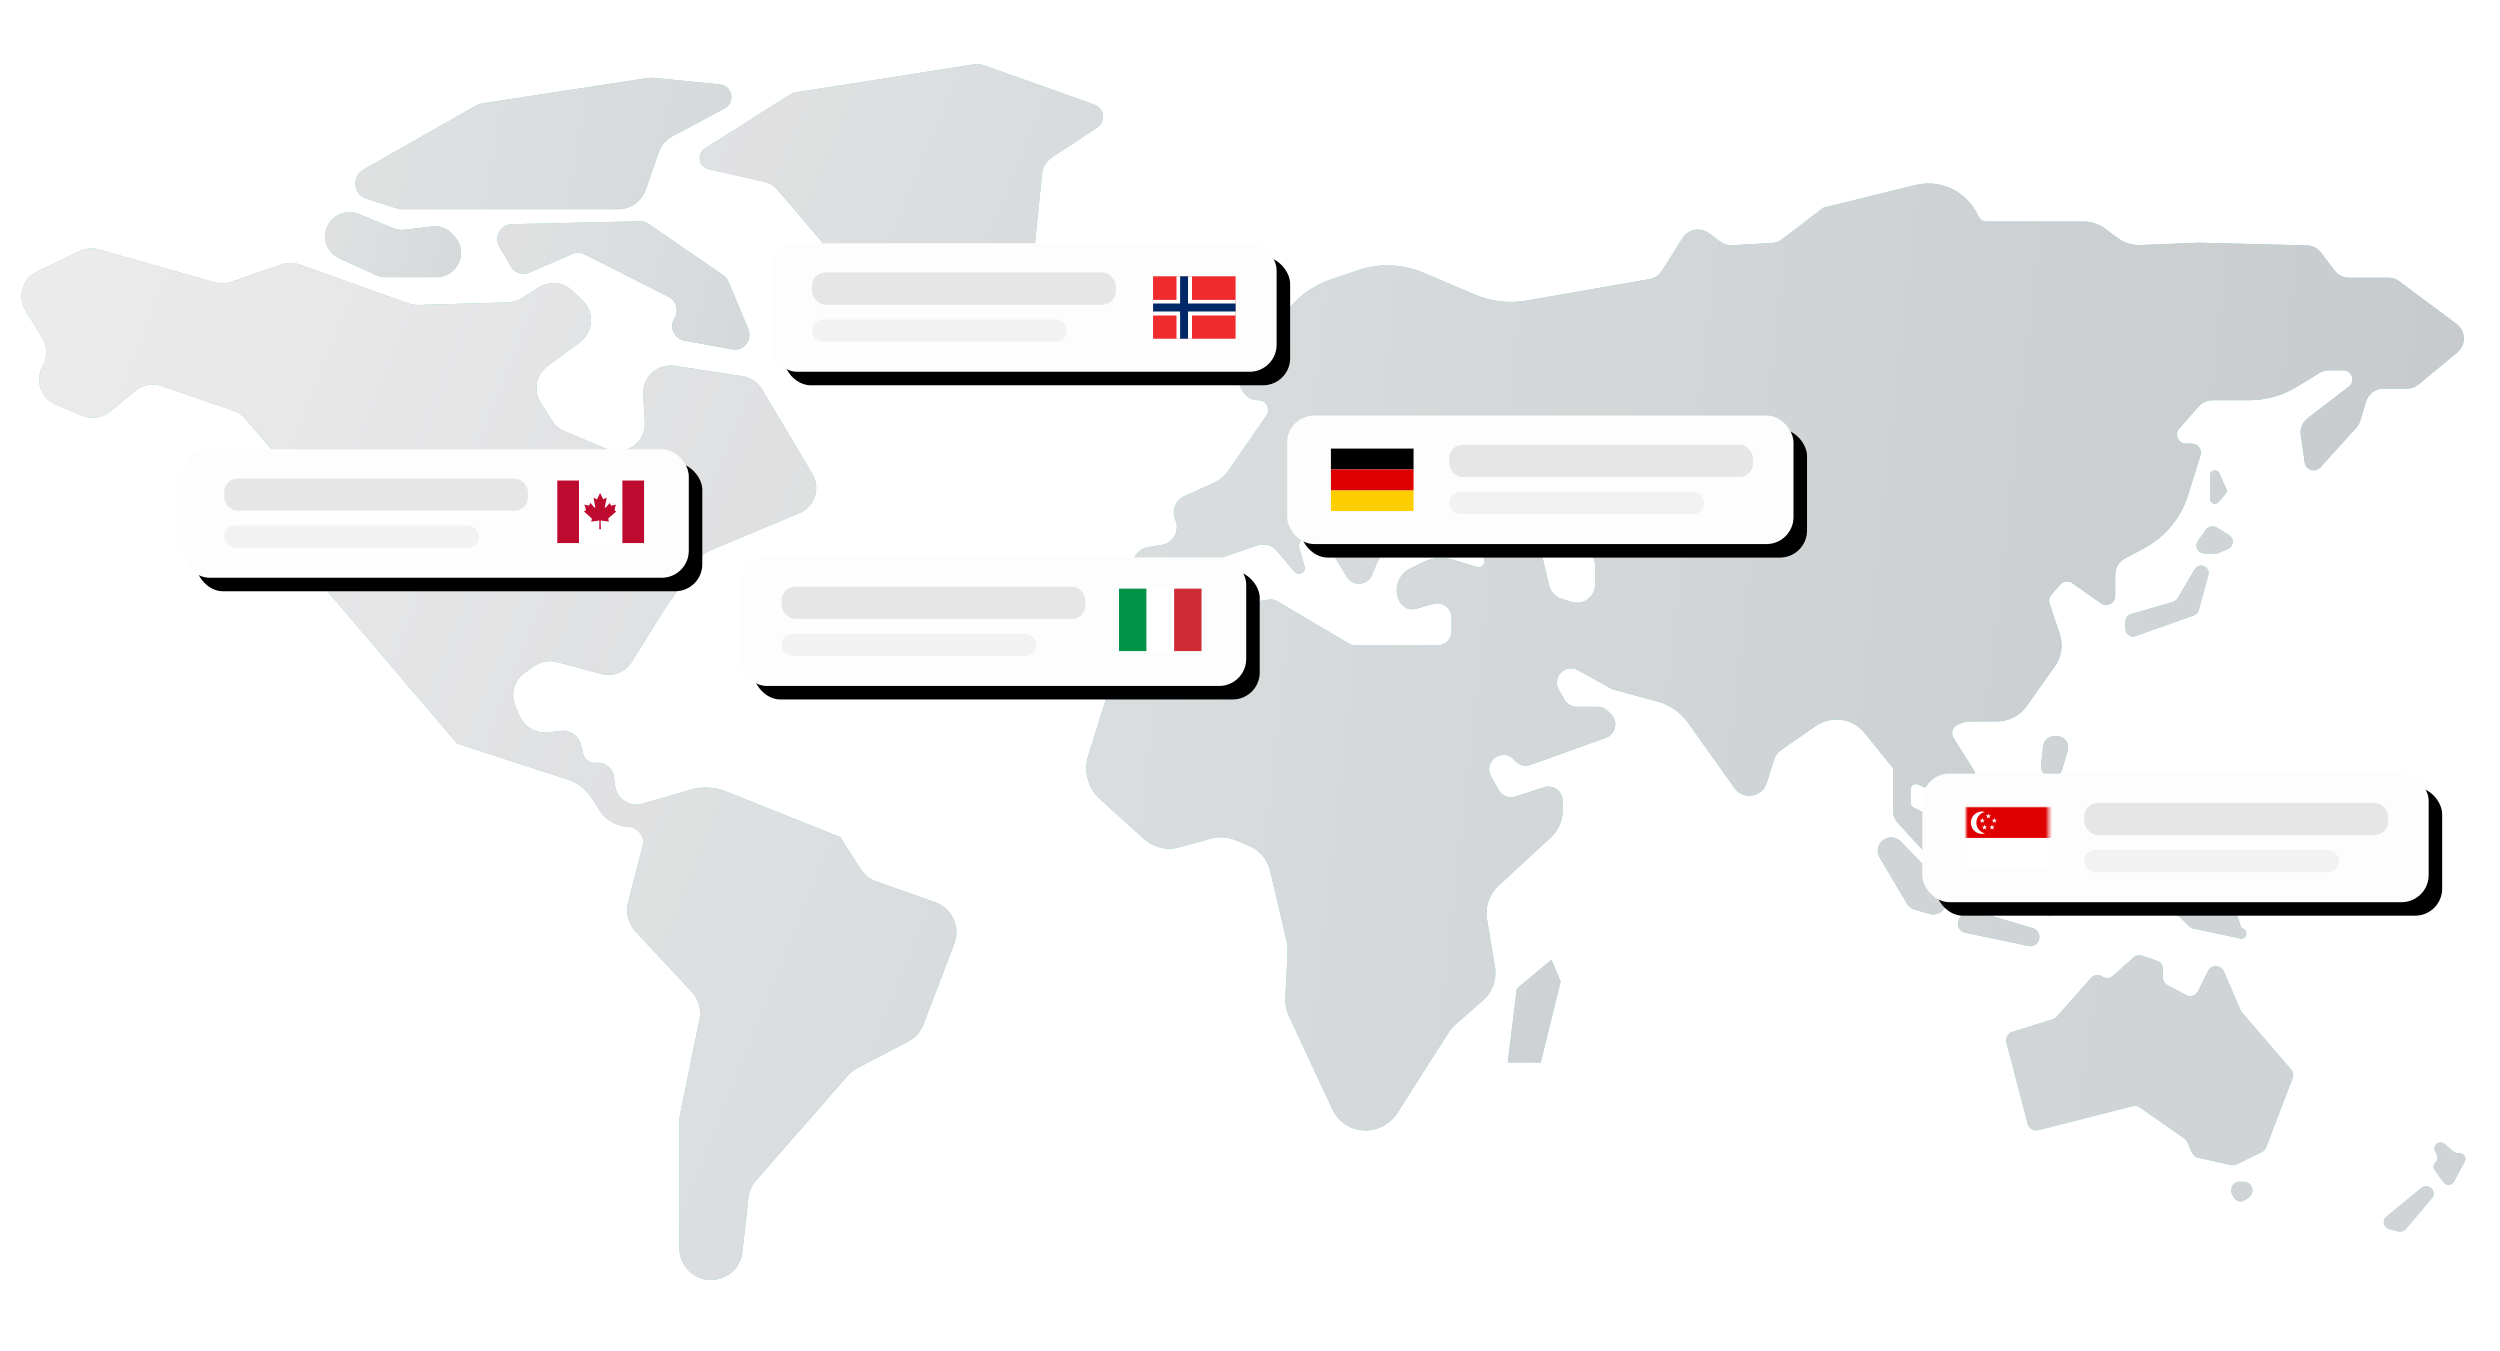 <?xml version="1.0" encoding="UTF-8"?>
<svg width="740px" height="400px" viewBox="0 0 740 400" version="1.1" xmlns="http://www.w3.org/2000/svg" xmlns:xlink="http://www.w3.org/1999/xlink">
    <title>illustrations/updated-regulation</title>
    <defs>
        <linearGradient x1="8.925%" y1="0%" x2="206.831%" y2="85.908%" id="linearGradient-1">
            <stop stop-color="#F0EBEB" offset="0%"></stop>
            <stop stop-color="#C6C6C7" offset="100%"></stop>
        </linearGradient>
        <linearGradient x1="-129.787%" y1="44.953%" x2="255.815%" y2="90.803%" id="linearGradient-2">
            <stop stop-color="#F0EBEB" offset="0%"></stop>
            <stop stop-color="#C6C6C7" offset="100%"></stop>
        </linearGradient>
        <linearGradient x1="-129.787%" y1="44.272%" x2="255.815%" y2="96.307%" id="linearGradient-3">
            <stop stop-color="#F0EBEB" offset="0%"></stop>
            <stop stop-color="#C6C6C7" offset="100%"></stop>
        </linearGradient>
        <linearGradient x1="-129.787%" y1="47.301%" x2="255.815%" y2="71.821%" id="linearGradient-4">
            <stop stop-color="#F0EBEB" offset="0%"></stop>
            <stop stop-color="#C6C6C7" offset="100%"></stop>
        </linearGradient>
        <linearGradient x1="-129.787%" y1="36.71%" x2="255.815%" y2="157.439%" id="linearGradient-5">
            <stop stop-color="#F0EBEB" offset="0%"></stop>
            <stop stop-color="#C6C6C7" offset="100%"></stop>
        </linearGradient>
        <linearGradient x1="-75.301%" y1="25.065%" x2="94.037%" y2="37.907%" id="linearGradient-6">
            <stop stop-color="#EDEDED" offset="0%"></stop>
            <stop stop-color="#C6C6C7" offset="100%"></stop>
        </linearGradient>
        <linearGradient x1="-670.688%" y1="-639.211%" x2="418.053%" y2="112.931%" id="linearGradient-7">
            <stop stop-color="#E5E5E5" offset="0%"></stop>
            <stop stop-color="#C6C6C7" offset="99.653%"></stop>
            <stop stop-color="#544A41" offset="100%"></stop>
        </linearGradient>
        <linearGradient x1="-2669.947%" y1="-453.215%" x2="1439.069%" y2="95.948%" id="linearGradient-8">
            <stop stop-color="#E5E5E5" offset="0%"></stop>
            <stop stop-color="#C6C6C7" offset="99.653%"></stop>
            <stop stop-color="#544A41" offset="100%"></stop>
        </linearGradient>
        <linearGradient x1="-2669.947%" y1="-337.62%" x2="1439.069%" y2="85.393%" id="linearGradient-9">
            <stop stop-color="#E5E5E5" offset="0%"></stop>
            <stop stop-color="#C6C6C7" offset="99.653%"></stop>
            <stop stop-color="#544A41" offset="100%"></stop>
        </linearGradient>
        <linearGradient x1="-630.094%" y1="-639.211%" x2="397.322%" y2="112.931%" id="linearGradient-10">
            <stop stop-color="#E5E5E5" offset="0%"></stop>
            <stop stop-color="#C6C6C7" offset="99.653%"></stop>
            <stop stop-color="#544A41" offset="100%"></stop>
        </linearGradient>
        <linearGradient x1="-1159.056%" y1="-639.211%" x2="667.461%" y2="112.931%" id="linearGradient-11">
            <stop stop-color="#E5E5E5" offset="0%"></stop>
            <stop stop-color="#C6C6C7" offset="99.653%"></stop>
            <stop stop-color="#544A41" offset="100%"></stop>
        </linearGradient>
        <linearGradient x1="-2260.384%" y1="-639.211%" x2="1229.906%" y2="112.931%" id="linearGradient-12">
            <stop stop-color="#E5E5E5" offset="0%"></stop>
            <stop stop-color="#C6C6C7" offset="99.653%"></stop>
            <stop stop-color="#544A41" offset="100%"></stop>
        </linearGradient>
        <linearGradient x1="-2669.947%" y1="-86.119%" x2="1439.069%" y2="62.429%" id="linearGradient-13">
            <stop stop-color="#E5E5E5" offset="0%"></stop>
            <stop stop-color="#C6C6C7" offset="99.653%"></stop>
            <stop stop-color="#544A41" offset="100%"></stop>
        </linearGradient>
        <linearGradient x1="-2564.74%" y1="-639.211%" x2="1385.34%" y2="112.931%" id="linearGradient-14">
            <stop stop-color="#E5E5E5" offset="0%"></stop>
            <stop stop-color="#C6C6C7" offset="99.653%"></stop>
            <stop stop-color="#544A41" offset="100%"></stop>
        </linearGradient>
        <linearGradient x1="-1879.131%" y1="-639.211%" x2="1035.201%" y2="112.931%" id="linearGradient-15">
            <stop stop-color="#E5E5E5" offset="0%"></stop>
            <stop stop-color="#C6C6C7" offset="99.653%"></stop>
            <stop stop-color="#544A41" offset="100%"></stop>
        </linearGradient>
        <linearGradient x1="-2669.947%" y1="-217.784%" x2="1439.069%" y2="74.451%" id="linearGradient-16">
            <stop stop-color="#E5E5E5" offset="0%"></stop>
            <stop stop-color="#C6C6C7" offset="99.653%"></stop>
            <stop stop-color="#544A41" offset="100%"></stop>
        </linearGradient>
        <linearGradient x1="-2669.947%" y1="-318.813%" x2="1439.069%" y2="83.676%" id="linearGradient-17">
            <stop stop-color="#E5E5E5" offset="0%"></stop>
            <stop stop-color="#C6C6C7" offset="99.653%"></stop>
            <stop stop-color="#544A41" offset="100%"></stop>
        </linearGradient>
        <linearGradient x1="-2669.947%" y1="-544.175%" x2="1439.069%" y2="104.254%" id="linearGradient-18">
            <stop stop-color="#E5E5E5" offset="0%"></stop>
            <stop stop-color="#C6C6C7" offset="99.653%"></stop>
            <stop stop-color="#544A41" offset="100%"></stop>
        </linearGradient>
        <linearGradient x1="-1480.211%" y1="-639.211%" x2="831.474%" y2="112.931%" id="linearGradient-19">
            <stop stop-color="#E5E5E5" offset="0%"></stop>
            <stop stop-color="#C6C6C7" offset="99.653%"></stop>
            <stop stop-color="#544A41" offset="100%"></stop>
        </linearGradient>
        <linearGradient x1="-2669.947%" y1="-519.506%" x2="1439.069%" y2="102.001%" id="linearGradient-20">
            <stop stop-color="#E5E5E5" offset="0%"></stop>
            <stop stop-color="#C6C6C7" offset="99.653%"></stop>
            <stop stop-color="#544A41" offset="100%"></stop>
        </linearGradient>
        <rect id="path-21" x="0" y="0" width="149.88" height="38.043" rx="8"></rect>
        <filter x="-28.7%" y="-113.0%" width="162.7%" height="347.1%" filterUnits="objectBoundingBox" id="filter-22">
            <feOffset dx="4" dy="4" in="SourceAlpha" result="shadowOffsetOuter1"></feOffset>
            <feGaussianBlur stdDeviation="15" in="shadowOffsetOuter1" result="shadowBlurOuter1"></feGaussianBlur>
            <feColorMatrix values="0 0 0 0 0.7   0 0 0 0 0.7   0 0 0 0 0.7  0 0 0 0.8 0" type="matrix" in="shadowBlurOuter1"></feColorMatrix>
        </filter>
        <rect id="path-23" x="0" y="0" width="149.88" height="38.043" rx="8"></rect>
        <filter x="-28.7%" y="-113.0%" width="162.7%" height="347.1%" filterUnits="objectBoundingBox" id="filter-24">
            <feOffset dx="4" dy="4" in="SourceAlpha" result="shadowOffsetOuter1"></feOffset>
            <feGaussianBlur stdDeviation="15" in="shadowOffsetOuter1" result="shadowBlurOuter1"></feGaussianBlur>
            <feColorMatrix values="0 0 0 0 0.7   0 0 0 0 0.7   0 0 0 0 0.7  0 0 0 0.8 0" type="matrix" in="shadowBlurOuter1"></feColorMatrix>
        </filter>
        <rect id="path-25" x="0" y="0" width="149.88" height="38.043" rx="8"></rect>
        <filter x="-28.7%" y="-113.0%" width="162.7%" height="347.1%" filterUnits="objectBoundingBox" id="filter-26">
            <feOffset dx="4" dy="4" in="SourceAlpha" result="shadowOffsetOuter1"></feOffset>
            <feGaussianBlur stdDeviation="15" in="shadowOffsetOuter1" result="shadowBlurOuter1"></feGaussianBlur>
            <feColorMatrix values="0 0 0 0 0.7   0 0 0 0 0.7   0 0 0 0 0.7  0 0 0 0.8 0" type="matrix" in="shadowBlurOuter1"></feColorMatrix>
        </filter>
        <polygon id="path-27" points="-1.77635684e-15 0 24.425 0 24.425 18.478 -1.77635684e-15 18.478"></polygon>
        <rect id="path-29" x="0" y="0" width="149.88" height="38.043" rx="8"></rect>
        <filter x="-28.7%" y="-113.0%" width="162.7%" height="347.1%" filterUnits="objectBoundingBox" id="filter-30">
            <feOffset dx="4" dy="4" in="SourceAlpha" result="shadowOffsetOuter1"></feOffset>
            <feGaussianBlur stdDeviation="15" in="shadowOffsetOuter1" result="shadowBlurOuter1"></feGaussianBlur>
            <feColorMatrix values="0 0 0 0 0.7   0 0 0 0 0.7   0 0 0 0 0.7  0 0 0 0.8 0" type="matrix" in="shadowBlurOuter1"></feColorMatrix>
        </filter>
        <rect id="path-31" x="0" y="0" width="149.88" height="38.014" rx="8"></rect>
        <filter x="-28.7%" y="-113.1%" width="162.7%" height="347.3%" filterUnits="objectBoundingBox" id="filter-32">
            <feOffset dx="4" dy="4" in="SourceAlpha" result="shadowOffsetOuter1"></feOffset>
            <feGaussianBlur stdDeviation="15" in="shadowOffsetOuter1" result="shadowBlurOuter1"></feGaussianBlur>
            <feColorMatrix values="0 0 0 0 0.7   0 0 0 0 0.7   0 0 0 0 0.7  0 0 0 0.8 0" type="matrix" in="shadowBlurOuter1"></feColorMatrix>
        </filter>
    </defs>
    <g id="illustrations/updated-regulation" stroke="none" stroke-width="1" fill="none" fill-rule="evenodd">
        <g id="Map" transform="translate(1, 19)">
            <g id="global-map-1" transform="translate(5.365, 0)" opacity="0.895">
                <g id="free-world-map-vector" transform="translate(0, 0)">
                    <path d="M270.493,248.084 L253.142,241.961 C251.181,241.27 249.506,239.946 248.382,238.197 L242.327,228.781 L208.511,215.259 C205.187,213.93 201.514,213.75 198.077,214.747 L183.822,218.885 C180.017,219.989 176.131,217.413 175.668,213.479 L175.373,210.969 C175.067,208.378 172.728,206.519 170.134,206.807 C168.358,207.004 166.709,205.858 166.275,204.125 L165.614,201.478 C164.94,198.786 162.371,197.012 159.614,197.336 L155.914,197.771 C152.253,198.202 148.753,196.144 147.349,192.737 L146.149,189.821 C144.699,186.301 145.897,182.246 149.028,180.079 L151.827,178.142 C153.786,176.786 156.243,176.361 158.544,176.981 L171.623,180.501 C175.065,181.427 178.709,179.995 180.599,176.973 L190.4,161.296 L200.3,146.831 C201.182,145.542 202.417,144.536 203.858,143.933 L230.262,132.883 C234.806,130.982 236.614,125.502 234.095,121.271 L219.183,96.226 C217.945,94.148 215.844,92.732 213.454,92.364 L193.35,89.272 C188.263,88.489 183.745,92.587 184.03,97.726 L184.489,105.978 C184.821,111.95 178.785,116.209 173.268,113.896 L160.751,108.648 C159.207,108.001 157.901,106.891 157.014,105.472 L153.69,100.156 C151.451,96.573 152.342,91.87 155.738,89.356 L165.304,82.272 C169.361,79.267 169.711,73.326 166.034,69.867 L162.987,66.998 C160.279,64.45 156.182,64.073 153.054,66.084 L148.157,69.231 C146.917,70.028 145.482,70.471 144.008,70.514 L117.492,71.271 C116.486,71.3 115.484,71.141 114.536,70.803 L82.31,59.296 C80.57,58.675 78.669,58.667 76.924,59.274 L62.124,64.42 C60.556,64.965 58.858,65.016 57.26,64.565 L22.857,54.845 C20.954,54.307 18.921,54.484 17.139,55.341 L4.588,61.382 C0.275,63.459 -1.306,68.801 1.183,72.89 L6.168,81.077 C7.701,83.595 7.745,86.746 6.282,89.306 C3.865,93.535 5.702,98.926 10.2,100.799 L17.999,104.048 C20.768,105.201 23.948,104.73 26.264,102.824 L33.715,96.69 C35.889,94.9 38.836,94.368 41.498,95.282 L62.804,102.604 C64.181,103.077 65.405,103.913 66.347,105.023 L87.217,129.612 C88.459,131.075 89.141,132.932 89.141,134.852 L89.141,151.392 C89.141,153.317 89.826,155.179 91.075,156.644 L128.952,201.095 L161.726,211.763 C164.599,212.697 167.059,214.595 168.692,217.135 L171.071,220.834 C172.888,223.66 175.925,225.472 179.276,225.73 L179.788,225.769 C182.614,225.987 184.557,228.704 183.849,231.448 L179.565,248.043 C178.767,251.136 179.601,254.422 181.778,256.759 L198.362,274.567 C200.425,276.782 201.289,279.859 200.681,282.825 L194.918,310.91 C194.791,311.53 194.727,312.16 194.727,312.791 L194.727,350.499 C194.727,352.898 195.649,355.206 197.302,356.946 C202.786,362.717 212.515,359.444 213.395,351.532 L215.173,335.525 C215.385,333.624 216.174,331.834 217.433,330.396 L244.632,299.32 C245.397,298.446 246.318,297.722 247.347,297.185 L262.543,289.26 C264.573,288.201 266.145,286.434 266.961,284.294 L276.126,260.242 C277.999,255.327 275.454,249.835 270.493,248.084" id="Fill-3" fill="#71C6D3"></path>
                    <path d="M94.074,57.486 L104.833,62.381 C105.776,62.811 106.801,63.033 107.839,63.033 L122.871,63.033 C128.933,63.033 132.293,56.062 128.49,51.375 L127.891,50.637 C126.319,48.7 123.848,47.712 121.363,48.025 L113.594,49.004 C112.346,49.161 111.078,48.992 109.917,48.512 L99.849,44.359 C96.948,43.162 93.601,43.966 91.572,46.347 C88.487,49.967 89.732,55.511 94.074,57.486" id="Fill-6" fill="#71C6D3"></path>
                    <path d="M193.293,75.151 C191.643,77.772 193.146,81.248 196.169,81.804 L210.385,84.418 C213.769,85.04 216.483,81.613 215.143,78.409 L209.284,64.405 C208.961,63.631 208.423,62.968 207.736,62.495 L185.611,47.252 C184.865,46.738 183.979,46.473 183.076,46.494 L145.063,47.372 C141.769,47.449 139.765,51.072 141.425,53.95 L144.846,59.88 C145.947,61.787 148.28,62.567 150.287,61.697 L163.016,56.18 C164.186,55.673 165.517,55.713 166.655,56.288 L191.578,68.89 C193.872,70.05 194.67,72.963 193.293,75.151 L193.293,75.151" id="Fill-8" fill="#71C6D3"></path>
                    <path d="M102.109,39.837 L111.905,42.916 L176.674,42.916 C180.332,42.916 183.589,40.592 184.791,37.123 L188.61,26.101 C189.323,24.042 190.787,22.331 192.706,21.311 L208.113,13.123 C211.422,11.364 210.443,6.363 206.715,5.994 L187.266,4.065 C186.552,3.995 185.832,4.013 185.123,4.122 L137.007,11.5 C135.974,11.658 134.979,12.004 134.069,12.521 L101.195,31.208 C97.608,33.248 98.175,38.601 102.109,39.837" id="Fill-10" fill="#71C6D3"></path>
                    <path d="M317.563,11.963 L285.049,0.389 C283.992,0.013 282.859,-0.093 281.751,0.082 L229.622,8.267 C228.71,8.411 227.838,8.74 227.058,9.235 L202.301,24.95 C199.779,26.55 200.441,30.416 203.351,31.077 L220.019,34.859 C221.437,35.181 222.714,35.954 223.66,37.063 L236.187,51.751 C237.184,52.92 237.757,54.396 237.809,55.935 L238.495,75.924 C238.556,77.699 239.307,79.38 240.587,80.606 L251.965,91.496 C254.063,93.504 257.537,92.464 258.2,89.63 L259.401,84.499 C259.875,82.475 261.246,80.781 263.121,79.902 L295.491,64.72 C297.644,63.71 299.111,61.637 299.354,59.261 L302.084,32.506 C302.292,30.47 303.403,28.637 305.108,27.516 L318.378,18.796 C321.025,17.057 320.544,13.024 317.563,11.963" id="Fill-13" fill="#71C6D3"></path>
                    <path d="M465.787,154.047 C465.787,157.661 462.276,160.238 458.821,159.16 L455.823,158.225 C454.018,157.662 452.642,156.19 452.204,154.353 L449.581,143.355 C449.149,141.545 449.689,139.642 451.006,138.326 L452.116,137.219 C454.571,134.767 458.677,135.255 460.488,138.213 L465,145.585 C465.514,146.426 465.787,147.393 465.787,148.378 L465.787,154.047 Z M706.093,96.033 C707.343,96.033 708.551,95.598 709.516,94.803 L720.982,85.326 C723.66,83.114 723.558,78.984 720.773,76.907 L703.818,64.265 C702.895,63.573 701.769,63.2 700.61,63.2 L688.956,63.2 C687.282,63.2 685.699,62.419 684.685,61.087 L680.613,55.743 C679.625,54.449 678.107,53.672 676.476,53.632 L644.449,52.832 L627.301,53.539 C624.855,53.641 622.451,52.905 620.482,51.454 L616.71,48.671 C614.864,47.31 612.627,46.576 610.336,46.576 L581.69,46.576 C580.692,46.576 579.774,46.023 579.313,45.141 L578.68,43.931 C575.24,37.379 567.766,34.016 560.571,35.784 L533.39,42.463 L521.124,51.83 C520.271,52.483 519.241,52.864 518.168,52.924 L506.348,53.587 C505.1,53.657 503.866,53.29 502.86,52.548 L499.412,50.006 C496.901,48.155 493.343,48.827 491.682,51.466 L485.566,61.183 C484.758,62.467 483.443,63.349 481.946,63.61 L445.432,69.979 C440.333,70.869 435.086,70.266 430.322,68.245 L414.842,61.677 C408.779,59.104 401.98,58.849 395.741,60.959 L387.451,63.763 C382.888,65.306 378.826,68.048 375.691,71.699 L361.07,88.729 C359.665,90.365 359.379,92.683 360.345,94.611 L361.292,96.503 C362.201,98.318 364.059,99.464 366.092,99.464 C368.434,99.464 369.815,102.089 368.485,104.015 L357.232,120.305 C356.121,121.915 354.588,123.19 352.802,123.992 L344.243,127.838 C341.575,129.037 340.361,132.149 341.513,134.833 L341.55,134.918 C342.927,138.128 340.909,141.775 337.455,142.32 L333.504,142.943 C330.895,143.354 328.975,145.598 328.975,148.234 L328.975,152.793 C328.975,154.918 330.56,156.71 332.671,156.974 L339.576,157.836 C340.995,158.013 342.407,157.46 343.328,156.368 L348.753,149.931 C349.998,148.454 351.619,147.34 353.446,146.707 L365.728,142.453 C367.827,141.726 370.159,142.367 371.591,144.064 L376.784,150.222 C377.995,151.658 380.31,150.42 379.783,148.617 L378.251,143.37 C377.585,141.088 380.002,139.135 382.098,140.261 L386.919,142.854 L392.254,151.731 C394.04,154.702 398.453,154.371 399.775,151.168 L401.098,147.959 C401.824,146.198 403.037,144.681 404.594,143.583 L411.185,138.938 C414.041,136.926 417.823,136.8 420.805,138.621 L432.197,145.572 C433.989,146.665 432.753,149.413 430.744,148.802 L423.843,146.703 C420.803,145.778 417.526,146.052 414.682,147.467 L411.038,149.281 C407.492,151.045 406.053,155.348 407.824,158.886 L407.88,158.997 C408.8,160.834 410.864,161.745 412.816,161.194 C414.352,160.761 416.211,160.237 417.934,159.752 C420.626,158.994 423.297,161.014 423.297,163.807 L423.297,167.853 C423.297,170.18 421.407,172.067 419.077,172.067 L395.029,172.067 C394.273,172.067 393.529,171.864 392.878,171.478 L371.826,159.023 C370.974,158.519 369.972,158.33 368.995,158.489 L335.686,163.919 C331.039,164.676 327.217,167.989 325.815,172.478 L315.756,204.675 C314.314,209.291 315.685,214.323 319.272,217.572 L332.298,229.374 C335.076,231.889 338.947,232.817 342.565,231.831 L352.176,229.214 C354.523,228.575 357.015,228.732 359.263,229.661 L363.138,231.262 C366.406,232.612 368.823,235.451 369.629,238.889 L374.484,259.569 C374.717,260.56 374.81,261.576 374.761,262.593 L374.098,276.502 C374.013,278.278 374.361,280.048 375.112,281.661 L388.007,309.359 C390.328,314.343 396.025,316.795 401.247,315.057 L401.391,315.009 C403.831,314.197 405.88,312.598 407.238,310.463 C411.222,304.201 419.743,290.83 422.452,286.58 C423.013,285.699 423.696,284.905 424.483,284.217 L432.537,277.182 C435.401,274.68 436.762,270.877 436.137,267.13 L433.789,253.067 C433.182,249.428 434.448,245.728 437.16,243.221 L452.662,228.89 C454.906,226.816 456.181,223.9 456.181,220.847 L456.181,218.043 C456.181,215.181 453.384,213.152 450.657,214.037 L442.205,216.779 C440.274,217.406 438.169,216.569 437.196,214.789 L434.972,210.718 C432.581,206.342 438.441,202.177 441.799,205.866 L442.166,206.27 C443.316,207.532 445.115,207.977 446.722,207.398 L468.973,199.376 C471.881,198.328 472.71,194.617 470.523,192.434 L469.533,191.445 C468.742,190.655 467.668,190.211 466.549,190.211 L460.361,190.211 C458.847,190.211 457.449,189.401 456.698,188.088 L455.027,185.169 C452.907,181.466 457.006,177.324 460.74,179.395 L470.447,184.78 C470.744,184.944 471.059,185.073 471.386,185.162 L484.38,188.699 C487.97,189.677 491.111,191.866 493.265,194.895 L507.071,214.294 C509.632,217.896 515.217,217.026 516.558,212.816 L518.801,205.77 C519.161,204.645 519.88,203.67 520.851,202.997 L531.067,195.9 C535.686,192.694 542.001,193.59 545.537,197.954 L553.972,208.356 L553.972,220.964 C553.972,222.302 554.471,223.592 555.377,224.58 L563.157,233.073 C564.81,234.877 567.82,233.71 567.82,231.266 L567.82,227.219 C567.82,225.19 566.672,223.335 564.853,222.428 L560.051,220.032 C559.509,219.76 559.165,219.203 559.165,218.595 L559.165,214.709 C559.165,213.549 560.362,212.771 561.424,213.24 L570.39,217.188 C572.477,218.107 574.918,217.608 576.474,215.942 L577.113,215.259 C578.776,213.482 579.028,210.81 577.735,208.753 L571.871,199.439 C571.071,198.168 571.474,196.489 572.762,195.717 C574.055,194.941 575.541,194.531 577.049,194.531 L584.769,194.531 C588.252,194.531 591.514,192.846 593.526,190.01 L601.885,178.225 C603.865,175.44 604.391,171.882 603.312,168.645 L600.319,159.681 C600.018,158.789 600.211,157.805 600.828,157.091 L603.441,154.045 C604.343,152.996 605.893,152.804 607.025,153.6 L615.514,159.582 C617.289,160.834 619.741,159.565 619.741,157.393 L619.741,151.071 C619.741,149.102 620.825,147.291 622.558,146.356 L628.401,143.209 C634.561,139.89 639.181,134.298 641.268,127.626 L644.97,115.798 C645.506,114.073 644.219,112.32 642.411,112.32 L640.704,112.32 C638.397,112.32 637.168,109.609 638.682,107.878 L644.455,101.293 C645.474,100.131 646.944,99.464 648.49,99.464 L659.435,99.464 C664.371,99.464 669.211,98.104 673.423,95.534 L680.178,91.411 C681.02,90.898 681.991,90.626 682.979,90.626 L687.26,90.626 C689.825,90.626 690.925,93.868 688.897,95.427 L676.707,104.788 C675.172,105.967 674.394,107.879 674.668,109.792 L675.832,117.918 C676.154,120.164 678.949,121.019 680.473,119.336 L691.118,107.589 C691.655,107.001 692.046,106.302 692.277,105.541 L693.999,99.844 C694.681,97.581 696.768,96.033 699.134,96.033 L706.093,96.033 L706.093,96.033 Z" id="Fill-16" fill="#71C6D3"></path>
                    <polyline id="Fill-19" fill="#71C6D3" points="442.624 273.63 439.926 295.496 449.682 295.496 455.574 271.497 452.876 265.097 442.624 273.63"></polyline>
                    <path d="M643.29,149.504 L638.184,158.142 C637.896,158.627 637.442,158.984 636.908,159.141 L624.379,162.792 C623.433,163.067 622.782,163.947 622.782,164.949 L622.782,167.184 C622.782,168.728 624.277,169.81 625.703,169.304 L643.06,163.148 C643.739,162.907 644.262,162.34 644.454,161.632 L647.29,151.265 C647.616,150.066 646.927,148.824 645.752,148.498 C644.802,148.234 643.798,148.645 643.29,149.504" id="Fill-21" fill="#71C6D3"></path>
                    <path d="M646.46,137.867 L644.19,141.224 C643.139,142.784 644.305,144.842 646.252,144.842 L649.452,144.842 C649.809,144.842 650.161,144.769 650.48,144.627 L653.103,143.47 C654.851,142.696 655.027,140.376 653.405,139.373 L649.853,137.172 C648.715,136.468 647.197,136.78 646.46,137.867" id="Fill-24" fill="#71C6D3"></path>
                    <path d="M650.347,129.582 L652.419,127.128 C652.75,126.734 652.83,126.196 652.619,125.729 L650.547,121.085 C649.942,119.719 647.818,120.137 647.818,121.623 L647.818,128.722 C647.818,130.008 649.502,130.581 650.347,129.582" id="Fill-27" fill="#71C6D3"></path>
                    <path d="M602.563,198.935 L601.638,198.935 C600.002,198.935 598.625,200.162 598.431,201.79 L597.769,207.378 C597.484,209.75 599.771,211.602 602.025,210.825 C603.02,210.481 603.784,209.669 604.075,208.652 L605.667,203.065 C606.254,200.995 604.71,198.935 602.563,198.935" id="Fill-30" fill="#71C6D3"></path>
                    <path d="M556.27,230.089 C555.528,229.321 554.5,228.887 553.429,228.887 C550.362,228.887 548.457,232.207 550.018,234.838 L558.078,248.462 C558.589,249.325 559.407,249.961 560.37,250.244 L564.74,251.525 C566.623,252.077 568.63,251.17 569.453,249.393 L570.11,247.968 C570.793,246.489 570.497,244.742 569.362,243.57 L556.27,230.089" id="Fill-32" fill="#71C6D3"></path>
                    <path d="M597.298,258.353 C597.298,257.145 596.507,256.083 595.357,255.743 L577.408,250.455 C576.215,250.103 574.937,250.615 574.312,251.694 L573.526,253.053 C572.596,254.658 573.505,256.707 575.306,257.086 L594.047,261.016 C595.726,261.368 597.298,260.079 597.298,258.353" id="Fill-34" fill="#71C6D3"></path>
                    <path d="M595.101,227.032 L585.458,234.65 C585.065,234.961 584.613,235.192 584.129,235.33 L581.756,236.006 C579.48,236.655 578.326,239.184 579.336,241.321 L580.985,244.813 C581.421,245.743 582.214,246.458 583.187,246.797 L588.889,248.788 C590.804,249.458 592.915,248.518 593.697,246.645 L597.516,237.502 C597.59,237.33 597.67,237.164 597.766,237.004 L600.776,232.006 C601.723,230.427 601.415,228.396 600.032,227.172 C598.638,225.937 596.558,225.877 595.101,227.032" id="Fill-36" fill="#71C6D3"></path>
                    <path d="M607.808,242.649 L610.775,241.267 C611.612,240.877 611.867,239.835 611.302,239.118 L610.444,238.035 C610.009,237.482 609.221,237.319 608.591,237.652 L606.086,238.971 C604.966,239.56 603.662,238.576 603.972,237.377 L604.086,236.915 C604.379,235.78 603.217,234.808 602.108,235.258 C601.744,235.406 601.451,235.693 601.309,236.053 L597.397,245.792 C597.261,246.132 597.266,246.51 597.408,246.847 L599.261,251.25 C599.483,251.784 600.021,252.133 600.614,252.133 C601.423,252.133 602.075,251.497 602.075,250.712 L602.075,249.517 C602.075,248.093 603.994,247.553 604.776,248.758 L606.26,251.046 C606.662,251.663 607.482,251.885 608.151,251.558 L610.525,250.404 C611.433,249.961 611.612,248.773 610.873,248.096 L607.439,244.969 C606.689,244.285 606.879,243.081 607.808,242.649" id="Fill-38" fill="#71C6D3"></path>
                    <path d="M651.748,243.192 L639.32,243.192 C639.047,243.192 638.774,243.27 638.539,243.417 L636.698,244.566 C635.992,245.006 635.072,244.782 634.638,244.068 L631.038,238.104 C630.637,237.448 629.818,237.198 629.133,237.522 L624.987,239.472 C623.992,239.941 623.821,241.299 624.661,242.011 L625.645,242.841 C625.912,243.068 626.25,243.192 626.603,243.192 L628.299,243.192 C628.887,243.192 629.422,243.545 629.663,244.092 L631.712,248.762 C631.862,249.105 632.129,249.38 632.472,249.532 L638.646,252.3 C638.812,252.376 638.967,252.483 639.095,252.615 L641.797,255.352 C642,255.559 642.262,255.703 642.546,255.763 L652.272,257.84 L656.734,258.8 C658.484,259.175 659.292,256.693 657.671,255.94 C657.296,255.768 657.013,255.45 656.879,255.06 L653.161,244.21 C652.952,243.601 652.385,243.192 651.748,243.192" id="Fill-40" fill="#71C6D3"></path>
                    <path d="M657.237,280.655 C657.071,280.457 656.931,280.234 656.824,279.994 L651.888,268.548 C651.013,266.525 648.17,266.454 647.199,268.43 L644.248,274.422 C643.604,275.734 641.994,276.248 640.701,275.555 L635.223,272.611 C634.386,272.161 633.866,271.289 633.866,270.341 L633.866,267.835 C633.866,266.735 633.163,265.755 632.122,265.397 L627.749,263.896 C626.864,263.593 625.887,263.79 625.19,264.41 L619.079,269.847 C618.204,270.629 616.906,270.72 615.929,270.069 C614.851,269.353 613.413,269.541 612.56,270.507 L602.441,281.936 C602.13,282.289 601.727,282.549 601.277,282.69 L589.275,286.448 C587.96,286.86 587.198,288.228 587.547,289.558 L593.83,313.66 C594.184,315.032 595.584,315.859 596.963,315.51 L624.938,308.426 C625.662,308.242 626.435,308.382 627.052,308.81 L640.127,317.909 C640.508,318.172 640.808,318.53 641.002,318.949 L642.531,322.272 C642.869,323.007 643.529,323.54 644.323,323.715 L653.98,325.835 C654.549,325.96 655.145,325.89 655.665,325.635 L663.139,322.001 C663.729,321.715 664.19,321.214 664.421,320.603 L672.238,300.153 C672.576,299.27 672.399,298.272 671.782,297.554 L657.237,280.655" id="Fill-43" fill="#71C6D3"></path>
                    <path d="M657.93,330.813 L656.488,330.813 C654.668,330.813 653.506,332.851 654.367,334.537 L654.746,335.286 C655.42,336.609 657.033,337.03 658.215,336.191 L659.273,335.442 C660.222,334.77 660.59,333.488 660.155,332.376 C659.781,331.43 658.905,330.813 657.93,330.813" id="Fill-46" fill="#71C6D3"></path>
                    <path d="M721.367,322.34 C720.867,322.397 720.367,322.248 719.984,321.929 L717.233,319.624 C715.805,318.428 713.683,319.906 714.4,321.598 L715.027,323.082 C715.289,323.697 715.166,324.4 714.711,324.896 L714.438,325.188 C713.888,325.79 713.833,326.68 714.311,327.339 L716.933,330.965 C717.706,332.034 719.372,331.929 719.995,330.772 L723.167,324.868 C723.834,323.631 722.801,322.177 721.367,322.34" id="Fill-49" fill="#71C6D3"></path>
                    <path d="M712.908,332.459 C712.086,331.986 711.048,332.069 710.317,332.667 L700.013,341.141 C698.65,342.261 699.153,344.391 700.889,344.832 L703.486,345.494 C704.335,345.709 705.233,345.428 705.779,344.774 L713.487,335.638 C714.342,334.629 714.066,333.128 712.908,332.459" id="Fill-52" fill="#71C6D3"></path>
                    <path d="M253.142,241.961 C251.181,241.27 249.506,239.946 248.382,238.197 L242.327,228.781 L208.511,215.259 C205.187,213.93 201.514,213.75 198.077,214.747 L183.822,218.885 C180.017,219.989 176.131,217.413 175.668,213.479 L175.373,210.969 C175.067,208.378 172.728,206.519 170.134,206.807 C168.358,207.004 166.709,205.858 166.275,204.125 L165.614,201.478 C164.94,198.786 162.371,197.012 159.614,197.336 L155.914,197.771 C152.253,198.202 148.753,196.144 147.349,192.737 L146.149,189.821 C144.699,186.301 145.897,182.246 149.028,180.079 L151.827,178.142 C153.786,176.786 156.243,176.361 158.544,176.981 L171.623,180.501 C175.065,181.427 178.709,179.995 180.599,176.973 L190.4,161.296 L200.3,146.831 C201.182,145.542 202.417,144.536 203.858,143.933 L230.262,132.883 C234.806,130.982 236.614,125.502 234.095,121.271 L219.183,96.226 C217.945,94.148 215.844,92.732 213.454,92.364 L193.35,89.272 C188.263,88.489 183.745,92.587 184.03,97.726 L184.489,105.978 C184.821,111.95 178.785,116.209 173.268,113.896 L160.751,108.648 C159.207,108.001 157.901,106.891 157.014,105.472 L153.69,100.156 C151.451,96.573 152.342,91.87 155.738,89.356 L165.304,82.272 C169.361,79.267 169.711,73.326 166.034,69.867 L162.987,66.998 C160.279,64.45 156.182,64.073 153.054,66.084 L148.157,69.231 C146.917,70.028 145.482,70.471 144.008,70.514 L117.492,71.271 C116.486,71.3 115.484,71.141 114.536,70.803 L82.31,59.296 C80.57,58.675 78.669,58.667 76.924,59.274 L62.124,64.42 C60.556,64.965 58.858,65.016 57.26,64.565 L22.857,54.845 C20.954,54.307 18.921,54.484 17.139,55.341 L4.588,61.382 C0.275,63.459 -1.306,68.801 1.183,72.89 L6.168,81.077 C7.701,83.595 7.745,86.746 6.282,89.306 C3.865,93.535 5.702,98.926 10.2,100.799 L17.999,104.048 C20.768,105.201 23.948,104.73 26.264,102.824 L33.715,96.69 C35.889,94.9 38.836,94.368 41.498,95.282 L62.804,102.604 C64.181,103.077 65.405,103.913 66.347,105.023 L87.217,129.612 C88.459,131.075 89.141,132.932 89.141,134.852 L89.141,151.392 C89.141,153.317 89.826,155.179 91.075,156.644 L128.952,201.095 L161.726,211.763 C164.599,212.697 167.059,214.595 168.692,217.135 L171.071,220.834 C172.888,223.66 175.925,225.472 179.276,225.73 L179.788,225.769 C182.614,225.987 184.557,228.704 183.849,231.448 L179.565,248.043 C178.767,251.136 179.601,254.422 181.778,256.759 L198.362,274.567 C200.425,276.782 201.289,279.859 200.681,282.825 L194.918,310.91 C194.791,311.53 194.727,312.16 194.727,312.791 L194.727,350.499 C194.727,352.898 195.649,355.206 197.302,356.946 C202.786,362.717 212.515,359.444 213.395,351.532 L215.173,335.525 C215.385,333.624 216.174,331.834 217.433,330.396 L244.632,299.32 C245.397,298.446 246.318,297.722 247.347,297.185 L262.543,289.26 C264.573,288.201 266.145,286.434 266.961,284.294 L276.126,260.242 C277.999,255.327 275.454,249.835 270.493,248.084 L253.142,241.961 Z" id="Fill-76" fill="url(#linearGradient-1)" opacity="0.952"></path>
                    <path d="M94.074,57.486 L104.833,62.381 C105.776,62.811 106.801,63.033 107.839,63.033 L122.871,63.033 C128.933,63.033 132.293,56.062 128.49,51.375 L127.891,50.637 C126.319,48.7 123.848,47.712 121.363,48.025 L113.594,49.004 C112.346,49.161 111.078,48.992 109.917,48.512 L99.849,44.359 C96.948,43.162 93.601,43.966 91.572,46.347 C88.487,49.967 89.732,55.511 94.074,57.486" id="Fill-77" fill="url(#linearGradient-2)" opacity="0.952"></path>
                    <path d="M193.293,75.151 C191.643,77.772 193.146,81.248 196.169,81.804 L210.385,84.418 C213.769,85.04 216.483,81.613 215.143,78.409 L209.284,64.405 C208.961,63.631 208.423,62.968 207.736,62.495 L185.611,47.252 C184.865,46.738 183.979,46.473 183.076,46.494 L145.063,47.372 C141.769,47.449 139.765,51.072 141.425,53.95 L144.846,59.88 C145.947,61.787 148.28,62.567 150.287,61.697 L163.016,56.18 C164.186,55.673 165.517,55.713 166.655,56.288 L191.578,68.89 C193.872,70.05 194.67,72.963 193.293,75.151 L193.293,75.151" id="Fill-78" fill="url(#linearGradient-3)" opacity="0.952"></path>
                    <path d="M111.905,42.916 L176.674,42.916 C180.332,42.916 183.589,40.592 184.791,37.123 L188.61,26.101 C189.323,24.042 190.787,22.331 192.706,21.311 L208.113,13.123 C211.422,11.364 210.443,6.363 206.715,5.994 L187.266,4.065 C186.552,3.995 185.832,4.013 185.123,4.122 L137.007,11.5 C135.974,11.658 134.979,12.004 134.069,12.521 L101.195,31.208 C97.608,33.248 98.175,38.601 102.109,39.837 L111.905,42.916 Z" id="Fill-79" fill="url(#linearGradient-4)" opacity="0.952"></path>
                    <path d="M317.563,11.963 L285.049,0.389 C283.992,0.013 282.859,-0.093 281.751,0.082 L229.622,8.267 C228.71,8.411 227.838,8.74 227.058,9.235 L202.301,24.95 C199.779,26.55 200.441,30.416 203.351,31.077 L220.019,34.859 C221.437,35.181 222.714,35.954 223.66,37.063 L236.187,51.751 C237.184,52.92 237.757,54.396 237.809,55.935 L238.495,75.924 C238.556,77.699 239.307,79.38 240.587,80.606 L251.965,91.496 C254.063,93.504 257.537,92.464 258.2,89.63 L259.401,84.499 C259.875,82.475 261.246,80.781 263.121,79.902 L295.491,64.72 C297.644,63.71 299.111,61.637 299.354,59.261 L302.084,32.506 C302.292,30.47 303.403,28.637 305.108,27.516 L318.378,18.796 C321.025,17.057 320.544,13.024 317.563,11.963" id="Fill-80" fill="url(#linearGradient-5)" opacity="0.952"></path>
                    <path d="M465.787,154.047 C465.787,157.661 462.276,160.238 458.821,159.16 L455.823,158.225 C454.018,157.662 452.642,156.19 452.204,154.353 L449.581,143.355 C449.149,141.545 449.689,139.642 451.006,138.326 L452.116,137.219 C454.571,134.767 458.677,135.255 460.488,138.213 L465,145.585 C465.514,146.426 465.787,147.393 465.787,148.378 L465.787,154.047 Z M709.516,94.803 L720.982,85.326 C723.66,83.114 723.558,78.984 720.773,76.907 L703.818,64.265 C702.895,63.573 701.769,63.2 700.61,63.2 L688.956,63.2 C687.282,63.2 685.699,62.419 684.685,61.087 L680.613,55.743 C679.625,54.449 678.107,53.672 676.476,53.632 L644.449,52.832 L627.301,53.539 C624.855,53.641 622.451,52.905 620.482,51.454 L616.71,48.671 C614.864,47.31 612.627,46.576 610.336,46.576 L581.69,46.576 C580.692,46.576 579.774,46.023 579.313,45.141 L578.68,43.931 C575.24,37.379 567.766,34.016 560.571,35.784 L533.39,42.463 L521.124,51.83 C520.271,52.483 519.241,52.864 518.168,52.924 L506.348,53.587 C505.1,53.657 503.866,53.29 502.86,52.548 L499.412,50.006 C496.901,48.155 493.343,48.827 491.682,51.466 L485.566,61.183 C484.758,62.467 483.443,63.349 481.946,63.61 L445.432,69.979 C440.333,70.869 435.086,70.266 430.322,68.245 L414.842,61.677 C408.779,59.104 401.98,58.849 395.741,60.959 L387.451,63.763 C382.888,65.306 378.826,68.048 375.691,71.699 L361.07,88.729 C359.665,90.365 359.379,92.683 360.345,94.611 L361.292,96.503 C362.201,98.318 364.059,99.464 366.092,99.464 C368.434,99.464 369.815,102.089 368.485,104.015 L357.232,120.305 C356.121,121.915 354.588,123.19 352.802,123.992 L344.243,127.838 C341.575,129.037 340.361,132.149 341.513,134.833 L341.55,134.918 C342.927,138.128 340.909,141.775 337.455,142.32 L333.504,142.943 C330.895,143.354 328.975,145.598 328.975,148.234 L328.975,152.793 C328.975,154.918 330.56,156.71 332.671,156.974 L339.576,157.836 C340.995,158.013 342.407,157.46 343.328,156.368 L348.753,149.931 C349.998,148.454 351.619,147.34 353.446,146.707 L365.728,142.453 C367.827,141.726 370.159,142.367 371.591,144.064 L376.784,150.222 C377.995,151.658 380.31,150.42 379.783,148.617 L378.251,143.37 C377.585,141.088 380.002,139.135 382.098,140.261 L386.919,142.854 L392.254,151.731 C394.04,154.702 398.453,154.371 399.775,151.168 L401.098,147.959 C401.824,146.198 403.037,144.681 404.594,143.583 L411.185,138.938 C414.041,136.926 417.823,136.8 420.805,138.621 L432.197,145.572 C433.989,146.665 432.753,149.413 430.744,148.802 L423.843,146.703 C420.803,145.778 417.526,146.052 414.682,147.467 L411.038,149.281 C407.492,151.045 406.053,155.348 407.824,158.886 L407.88,158.997 C408.8,160.834 410.864,161.745 412.816,161.194 C414.352,160.761 416.211,160.237 417.934,159.752 C420.626,158.994 423.297,161.014 423.297,163.807 L423.297,167.853 C423.297,170.18 421.407,172.067 419.077,172.067 L395.029,172.067 C394.273,172.067 393.529,171.864 392.878,171.478 L371.826,159.023 C370.974,158.519 369.972,158.33 368.995,158.489 L335.686,163.919 C331.039,164.676 327.217,167.989 325.815,172.478 L315.756,204.675 C314.314,209.291 315.685,214.323 319.272,217.572 L332.298,229.374 C335.076,231.889 338.947,232.817 342.565,231.831 L352.176,229.214 C354.523,228.575 357.015,228.732 359.263,229.661 L363.138,231.262 C366.406,232.612 368.823,235.451 369.629,238.889 L374.484,259.569 C374.717,260.56 374.81,261.576 374.761,262.593 L374.098,276.502 C374.013,278.278 374.361,280.048 375.112,281.661 L388.007,309.359 C390.328,314.343 396.025,316.795 401.247,315.057 L401.391,315.009 C403.831,314.197 405.88,312.598 407.238,310.463 C411.222,304.201 419.743,290.83 422.452,286.58 C423.013,285.699 423.696,284.905 424.483,284.217 L432.537,277.182 C435.401,274.68 436.762,270.877 436.137,267.13 L433.789,253.067 C433.182,249.428 434.448,245.728 437.16,243.221 L452.662,228.89 C454.906,226.816 456.181,223.9 456.181,220.847 L456.181,218.043 C456.181,215.181 453.384,213.152 450.657,214.037 L442.205,216.779 C440.274,217.406 438.169,216.569 437.196,214.789 L434.972,210.718 C432.581,206.342 438.441,202.177 441.799,205.866 L442.166,206.27 C443.316,207.532 445.115,207.977 446.722,207.398 L468.973,199.376 C471.881,198.328 472.71,194.617 470.523,192.434 L469.533,191.445 C468.742,190.655 467.668,190.211 466.549,190.211 L460.361,190.211 C458.847,190.211 457.449,189.401 456.698,188.088 L455.027,185.169 C452.907,181.466 457.006,177.324 460.74,179.395 L470.447,184.78 C470.744,184.944 471.059,185.073 471.386,185.162 L484.38,188.699 C487.97,189.677 491.111,191.866 493.265,194.895 L507.071,214.294 C509.632,217.896 515.217,217.026 516.558,212.816 L518.801,205.77 C519.161,204.645 519.88,203.67 520.851,202.997 L531.067,195.9 C535.686,192.694 542.001,193.59 545.537,197.954 L553.972,208.356 L553.972,220.964 C553.972,222.302 554.471,223.592 555.377,224.58 L563.157,233.073 C564.81,234.877 567.82,233.71 567.82,231.266 L567.82,227.219 C567.82,225.19 566.672,223.335 564.853,222.428 L560.051,220.032 C559.509,219.76 559.165,219.203 559.165,218.595 L559.165,214.709 C559.165,213.549 560.362,212.771 561.424,213.24 L570.39,217.188 C572.477,218.107 574.918,217.608 576.474,215.942 L577.113,215.259 C578.776,213.482 579.028,210.81 577.735,208.753 L571.871,199.439 C571.071,198.168 571.474,196.489 572.762,195.717 C574.055,194.941 575.541,194.531 577.049,194.531 L584.769,194.531 C588.252,194.531 591.514,192.846 593.526,190.01 L601.885,178.225 C603.865,175.44 604.391,171.882 603.312,168.645 L600.319,159.681 C600.018,158.789 600.211,157.805 600.828,157.091 L603.441,154.045 C604.343,152.996 605.893,152.804 607.025,153.6 L615.514,159.582 C617.289,160.834 619.741,159.565 619.741,157.393 L619.741,151.071 C619.741,149.102 620.825,147.291 622.558,146.356 L628.401,143.209 C634.561,139.89 639.181,134.298 641.268,127.626 L644.97,115.798 C645.506,114.073 644.219,112.32 642.411,112.32 L640.704,112.32 C638.397,112.32 637.168,109.609 638.682,107.878 L644.455,101.293 C645.474,100.131 646.944,99.464 648.49,99.464 L659.435,99.464 C664.371,99.464 669.211,98.104 673.423,95.534 L680.178,91.411 C681.02,90.898 681.991,90.626 682.979,90.626 L687.26,90.626 C689.825,90.626 690.925,93.868 688.897,95.427 L676.707,104.788 C675.172,105.967 674.394,107.879 674.668,109.792 L675.832,117.918 C676.154,120.164 678.949,121.019 680.473,119.336 L691.118,107.589 C691.655,107.001 692.046,106.302 692.277,105.541 L693.999,99.844 C694.681,97.581 696.768,96.033 699.134,96.033 L706.093,96.033 C707.343,96.033 708.551,95.598 709.516,94.803 Z" id="Fill-81" fill="url(#linearGradient-6)" opacity="0.952"></path>
                    <polygon id="Fill-82" fill="url(#linearGradient-7)" opacity="0.952" points="439.926 295.496 449.682 295.496 455.574 271.497 452.876 265.097 442.624 273.63"></polygon>
                    <path d="M643.29,149.504 L638.184,158.142 C637.896,158.627 637.442,158.984 636.908,159.141 L624.379,162.792 C623.433,163.067 622.782,163.947 622.782,164.949 L622.782,167.184 C622.782,168.728 624.277,169.81 625.703,169.304 L643.06,163.148 C643.739,162.907 644.262,162.34 644.454,161.632 L647.29,151.265 C647.616,150.066 646.927,148.824 645.752,148.498 C644.802,148.234 643.798,148.645 643.29,149.504" id="Fill-83" fill="url(#linearGradient-8)" opacity="0.952"></path>
                    <path d="M646.46,137.867 L644.19,141.224 C643.139,142.784 644.305,144.842 646.252,144.842 L649.452,144.842 C649.809,144.842 650.161,144.769 650.48,144.627 L653.103,143.47 C654.851,142.696 655.027,140.376 653.405,139.373 L649.853,137.172 C648.715,136.468 647.197,136.78 646.46,137.867" id="Fill-84" fill="url(#linearGradient-9)" opacity="0.952"></path>
                    <path d="M650.347,129.582 L652.419,127.128 C652.75,126.734 652.83,126.196 652.619,125.729 L650.547,121.085 C649.942,119.719 647.818,120.137 647.818,121.623 L647.818,128.722 C647.818,130.008 649.502,130.581 650.347,129.582" id="Fill-85" fill="url(#linearGradient-10)" opacity="0.952"></path>
                    <path d="M602.563,198.935 L601.638,198.935 C600.002,198.935 598.625,200.162 598.431,201.79 L597.769,207.378 C597.484,209.75 599.771,211.602 602.025,210.825 C603.02,210.481 603.784,209.669 604.075,208.652 L605.667,203.065 C606.254,200.995 604.71,198.935 602.563,198.935" id="Fill-86" fill="url(#linearGradient-11)" opacity="0.952"></path>
                    <path d="M556.27,230.089 C555.528,229.321 554.5,228.887 553.429,228.887 C550.362,228.887 548.457,232.207 550.018,234.838 L558.078,248.462 C558.589,249.325 559.407,249.961 560.37,250.244 L564.74,251.525 C566.623,252.077 568.63,251.17 569.453,249.393 L570.11,247.968 C570.793,246.489 570.497,244.742 569.362,243.57 L556.27,230.089" id="Fill-87" fill="url(#linearGradient-12)" opacity="0.952"></path>
                    <path d="M597.298,258.353 C597.298,257.145 596.507,256.083 595.357,255.743 L577.408,250.455 C576.215,250.103 574.937,250.615 574.312,251.694 L573.526,253.053 C572.596,254.658 573.505,256.707 575.306,257.086 L594.047,261.016 C595.726,261.368 597.298,260.079 597.298,258.353" id="Fill-88" fill="url(#linearGradient-13)" opacity="0.952"></path>
                    <path d="M595.101,227.032 L585.458,234.65 C585.065,234.961 584.613,235.192 584.129,235.33 L581.756,236.006 C579.48,236.655 578.326,239.184 579.336,241.321 L580.985,244.813 C581.421,245.743 582.214,246.458 583.187,246.797 L588.889,248.788 C590.804,249.458 592.915,248.518 593.697,246.645 L597.516,237.502 C597.59,237.33 597.67,237.164 597.766,237.004 L600.776,232.006 C601.723,230.427 601.415,228.396 600.032,227.172 C598.638,225.937 596.558,225.877 595.101,227.032" id="Fill-89" fill="url(#linearGradient-14)" opacity="0.952"></path>
                    <path d="M607.808,242.649 L610.775,241.267 C611.612,240.877 611.867,239.835 611.302,239.118 L610.444,238.035 C610.009,237.482 609.221,237.319 608.591,237.652 L606.086,238.971 C604.966,239.56 603.662,238.576 603.972,237.377 L604.086,236.915 C604.379,235.78 603.217,234.808 602.108,235.258 C601.744,235.406 601.451,235.693 601.309,236.053 L597.397,245.792 C597.261,246.132 597.266,246.51 597.408,246.847 L599.261,251.25 C599.483,251.784 600.021,252.133 600.614,252.133 C601.423,252.133 602.075,251.497 602.075,250.712 L602.075,249.517 C602.075,248.093 603.994,247.553 604.776,248.758 L606.26,251.046 C606.662,251.663 607.482,251.885 608.151,251.558 L610.525,250.404 C611.433,249.961 611.612,248.773 610.873,248.096 L607.439,244.969 C606.689,244.285 606.879,243.081 607.808,242.649" id="Fill-90" fill="url(#linearGradient-15)" opacity="0.952"></path>
                    <path d="M651.748,243.192 L639.32,243.192 C639.047,243.192 638.774,243.27 638.539,243.417 L636.698,244.566 C635.992,245.006 635.072,244.782 634.638,244.068 L631.038,238.104 C630.637,237.448 629.818,237.198 629.133,237.522 L624.987,239.472 C623.992,239.941 623.821,241.299 624.661,242.011 L625.645,242.841 C625.912,243.068 626.25,243.192 626.603,243.192 L628.299,243.192 C628.887,243.192 629.422,243.545 629.663,244.092 L631.712,248.762 C631.862,249.105 632.129,249.38 632.472,249.532 L638.646,252.3 C638.812,252.376 638.967,252.483 639.095,252.615 L641.797,255.352 C642,255.559 642.262,255.703 642.546,255.763 L652.272,257.84 L656.734,258.8 C658.484,259.175 659.292,256.693 657.671,255.94 C657.296,255.768 657.013,255.45 656.879,255.06 L653.161,244.21 C652.952,243.601 652.385,243.192 651.748,243.192" id="Fill-91" fill="url(#linearGradient-16)" opacity="0.952"></path>
                    <path d="M656.824,279.994 L651.888,268.548 C651.013,266.525 648.17,266.454 647.199,268.43 L644.248,274.422 C643.604,275.734 641.994,276.248 640.701,275.555 L635.223,272.611 C634.386,272.161 633.866,271.289 633.866,270.341 L633.866,267.835 C633.866,266.735 633.163,265.755 632.122,265.397 L627.749,263.896 C626.864,263.593 625.887,263.79 625.19,264.41 L619.079,269.847 C618.204,270.629 616.906,270.72 615.929,270.069 C614.851,269.353 613.413,269.541 612.56,270.507 L602.441,281.936 C602.13,282.289 601.727,282.549 601.277,282.69 L589.275,286.448 C587.96,286.86 587.198,288.228 587.547,289.558 L593.83,313.66 C594.184,315.032 595.584,315.859 596.963,315.51 L624.938,308.426 C625.662,308.242 626.435,308.382 627.052,308.81 L640.127,317.909 C640.508,318.172 640.808,318.53 641.002,318.949 L642.531,322.272 C642.869,323.007 643.529,323.54 644.323,323.715 L653.98,325.835 C654.549,325.96 655.145,325.89 655.665,325.635 L663.139,322.001 C663.729,321.715 664.19,321.214 664.421,320.603 L672.238,300.153 C672.576,299.27 672.399,298.272 671.782,297.554 L657.237,280.655 C657.071,280.457 656.931,280.234 656.824,279.994 Z" id="Fill-92" fill="url(#linearGradient-17)" opacity="0.952"></path>
                    <path d="M657.93,330.813 L656.488,330.813 C654.668,330.813 653.506,332.851 654.367,334.537 L654.746,335.286 C655.42,336.609 657.033,337.03 658.215,336.191 L659.273,335.442 C660.222,334.77 660.59,333.488 660.155,332.376 C659.781,331.43 658.905,330.813 657.93,330.813" id="Fill-93" fill="url(#linearGradient-18)" opacity="0.952"></path>
                    <path d="M721.367,322.34 C720.867,322.397 720.367,322.248 719.984,321.929 L717.233,319.624 C715.805,318.428 713.683,319.906 714.4,321.598 L715.027,323.082 C715.289,323.697 715.166,324.4 714.711,324.896 L714.438,325.188 C713.888,325.79 713.833,326.68 714.311,327.339 L716.933,330.965 C717.706,332.034 719.372,331.929 719.995,330.772 L723.167,324.868 C723.834,323.631 722.801,322.177 721.367,322.34" id="Fill-94" fill="url(#linearGradient-19)" opacity="0.952"></path>
                    <path d="M712.908,332.459 C712.086,331.986 711.048,332.069 710.317,332.667 L700.013,341.141 C698.65,342.261 699.153,344.391 700.889,344.832 L703.486,345.494 C704.335,345.709 705.233,345.428 705.779,344.774 L713.487,335.638 C714.342,334.629 714.066,333.128 712.908,332.459" id="Fill-95" fill="url(#linearGradient-20)" opacity="0.952"></path>
                </g>
            </g>
            <g id="Regulation" transform="translate(227, 53)">
                <g id="Regulation-2">
                    <g id="Background">
                        <use fill="black" fill-opacity="1" filter="url(#filter-22)" xlink:href="#path-21"></use>
                        <use fill="#FDFDFD" fill-rule="evenodd" xlink:href="#path-21"></use>
                    </g>
                    <rect id="Rectangle" fill="#E6E6E6" x="12.35" y="8.648" width="89.928" height="9.532" rx="4"></rect>
                    <rect id="Rectangle" fill="#F2F2F2" x="12.35" y="22.58" width="75.461" height="6.599" rx="3.3"></rect>
                </g>
                <g id="flag---no" transform="translate(113.309, 9.783)" fill-rule="nonzero">
                    <polygon id="Path" fill="#EF2B2D" points="0 0 24.425 0 24.425 18.478 0 18.478"></polygon>
                    <polygon id="Path" fill="#FFFFFF" points="6.933 0 11.519 0 11.519 18.478 6.933 18.478"></polygon>
                    <polygon id="Path" fill="#FFFFFF" points="0 6.983 24.425 6.983 24.425 11.603 0 11.603"></polygon>
                    <polygon id="Path" fill="#002868" points="7.999 0 10.346 0 10.346 18.478 7.999 18.478"></polygon>
                    <polygon id="Path" fill="#002868" points="0 8.057 24.425 8.057 24.425 10.421 0 10.421"></polygon>
                </g>
            </g>
            <g id="Regulation" transform="translate(218, 146)">
                <g id="Regulation-2">
                    <g id="Background">
                        <use fill="black" fill-opacity="1" filter="url(#filter-24)" xlink:href="#path-23"></use>
                        <use fill="#FDFDFD" fill-rule="evenodd" xlink:href="#path-23"></use>
                    </g>
                    <rect id="Rectangle" fill="#E6E6E6" x="12.35" y="8.648" width="89.928" height="9.532" rx="4"></rect>
                    <rect id="Rectangle" fill="#F2F2F2" x="12.35" y="22.58" width="75.461" height="6.599" rx="3.3"></rect>
                </g>
                <g id="flag---it" transform="translate(112.23, 9.239)" fill-rule="nonzero">
                    <polygon id="Path" fill="#FFFFFF" points="0 0 24.425 0 24.425 18.478 0 18.478"></polygon>
                    <polygon id="Path" fill="#009246" points="0 0 8.106 0 8.106 18.478 0 18.478"></polygon>
                    <polygon id="Path" fill="#CE2B37" points="16.319 0 24.425 0 24.425 18.478 16.319 18.478"></polygon>
                </g>
            </g>
            <g id="Regulation" transform="translate(568, 210)">
                <g>
                    <g id="Background">
                        <use fill="black" fill-opacity="1" filter="url(#filter-26)" xlink:href="#path-25"></use>
                        <use fill="#FDFDFD" fill-rule="evenodd" xlink:href="#path-25"></use>
                    </g>
                    <rect id="Rectangle" fill="#E6E6E6" x="47.962" y="8.648" width="89.928" height="9.532" rx="4"></rect>
                    <rect id="Rectangle" fill="#F2F2F2" x="47.962" y="22.58" width="75.461" height="6.599" rx="3.3"></rect>
                </g>
                <g id="flag--sg" transform="translate(12.95, 9.783)">
                    <mask id="mask-28" fill="white">
                        <use xlink:href="#path-27"></use>
                    </mask>
                    <g id="Path"></g>
                    <g id="Group" mask="url(#mask-28)" fill-rule="nonzero">
                        <g transform="translate(-0.747, 0)">
                            <polygon id="Path" fill="#FFFFFF" points="0 0 27.518 0 27.518 18.478 0 18.478"></polygon>
                            <polygon id="Path" fill="#DF0000" points="0 0 27.518 0 27.518 9.239 0 9.239"></polygon>
                            <path d="M6.346,1.549 C5.076,1.842 4.132,2.79 3.865,4.078 C3.502,5.828 4.634,7.542 6.375,7.908 C4.616,8.413 2.798,7.395 2.301,5.639 C1.805,3.884 2.816,2.053 4.559,1.552 C5.171,1.377 5.734,1.375 6.346,1.549 L6.346,1.549 Z" id="Path" fill="#FFFFFF"></path>
                            <path d="M5.847,4.233 L6.034,4.815 L5.54,4.459 L5.048,4.818 L5.231,4.235 L4.74,3.875 L5.347,3.87 L5.535,3.288 L5.728,3.868 L6.335,3.869 L5.847,4.233 Z M6.518,6.237 L6.705,6.819 L6.211,6.464 L5.719,6.822 L5.902,6.239 L5.411,5.879 L6.018,5.874 L6.206,5.292 L6.399,5.873 L7.006,5.873 L6.518,6.237 Z M8.751,6.222 L8.938,6.804 L8.444,6.449 L7.952,6.808 L8.135,6.225 L7.644,5.865 L8.251,5.859 L8.439,5.278 L8.632,5.858 L9.239,5.859 L8.751,6.222 Z M9.417,4.235 L9.604,4.817 L9.11,4.461 L8.618,4.82 L8.801,4.237 L8.31,3.877 L8.917,3.872 L9.106,3.29 L9.298,3.87 L9.905,3.871 L9.417,4.235 Z M7.649,2.916 L7.836,3.498 L7.342,3.143 L6.85,3.501 L7.033,2.918 L6.542,2.558 L7.149,2.553 L7.338,1.971 L7.53,2.551 L8.137,2.552 L7.649,2.916 Z" id="Shape" fill="#FFFFFF"></path>
                        </g>
                    </g>
                </g>
            </g>
            <g id="Regulation" transform="translate(380, 104)">
                <g>
                    <g id="Background">
                        <use fill="black" fill-opacity="1" filter="url(#filter-30)" xlink:href="#path-29"></use>
                        <use fill="#FDFDFD" fill-rule="evenodd" xlink:href="#path-29"></use>
                    </g>
                    <rect id="Rectangle" fill="#E6E6E6" x="47.962" y="8.648" width="89.928" height="9.532" rx="4"></rect>
                    <rect id="Rectangle" fill="#F2F2F2" x="47.962" y="22.58" width="75.461" height="6.599" rx="3.3"></rect>
                </g>
                <g id="flag---de" transform="translate(12.95, 9.783)" fill-rule="nonzero">
                    <polygon id="Path" fill="#FFCE00" points="0 12.319 24.46 12.319 24.46 18.478 0 18.478"></polygon>
                    <polygon id="Path" fill="#000000" points="0 0 24.46 0 24.46 6.159 0 6.159"></polygon>
                    <polygon id="Path" fill="#DD0000" points="0 6.159 24.46 6.159 24.46 12.319 0 12.319"></polygon>
                </g>
            </g>
            <g id="Regulation" transform="translate(53, 114)">
                <g id="Regulation-2">
                    <g id="Background">
                        <use fill="black" fill-opacity="1" filter="url(#filter-32)" xlink:href="#path-31"></use>
                        <use fill="#FDFDFD" fill-rule="evenodd" xlink:href="#path-31"></use>
                    </g>
                    <rect id="Rectangle" fill="#E6E6E6" x="12.35" y="8.642" width="89.928" height="9.525" rx="4"></rect>
                    <rect id="Rectangle" fill="#F2F2F2" x="12.35" y="22.563" width="75.461" height="6.594" rx="3.297"></rect>
                </g>
                <g id="flag---ca" transform="translate(110.959, 9.247)" fill-rule="nonzero">
                    <polygon id="Path" fill="#FFFFFF" points="6.393 0 19.292 0 19.292 18.493 6.393 18.493"></polygon>
                    <path d="M0,0 L6.421,0 L6.421,18.493 L0,18.493 L0,0 Z M19.264,0 L25.685,0 L25.685,18.493 L19.264,18.493 L19.264,0 Z M8.342,8.936 L7.843,9.11 L10.163,11.185 C10.339,11.718 10.102,11.875 9.952,12.155 L12.471,11.829 L12.405,14.412 L12.927,14.397 L12.813,11.835 L15.335,12.14 C15.179,11.804 15.04,11.626 15.184,11.089 L17.503,9.123 L17.097,8.973 C16.765,8.713 17.241,7.717 17.312,7.089 C17.312,7.089 15.958,7.563 15.869,7.315 L15.525,6.64 L14.293,8.019 C14.158,8.052 14.101,7.997 14.069,7.881 L14.639,5 L13.737,5.517 C13.662,5.549 13.587,5.521 13.537,5.431 L12.67,3.659 L11.776,5.5 C11.709,5.566 11.642,5.573 11.586,5.529 L10.728,5.038 L11.243,7.897 C11.202,8.01 11.104,8.042 10.988,7.981 L9.811,6.618 C9.657,6.869 9.552,7.28 9.349,7.372 C9.145,7.458 8.463,7.198 8.006,7.096 C8.162,7.67 8.65,8.624 8.341,8.937 L8.342,8.936 Z" id="Shape" fill="#BF0A30"></path>
                </g>
            </g>
        </g>
    </g>
</svg>